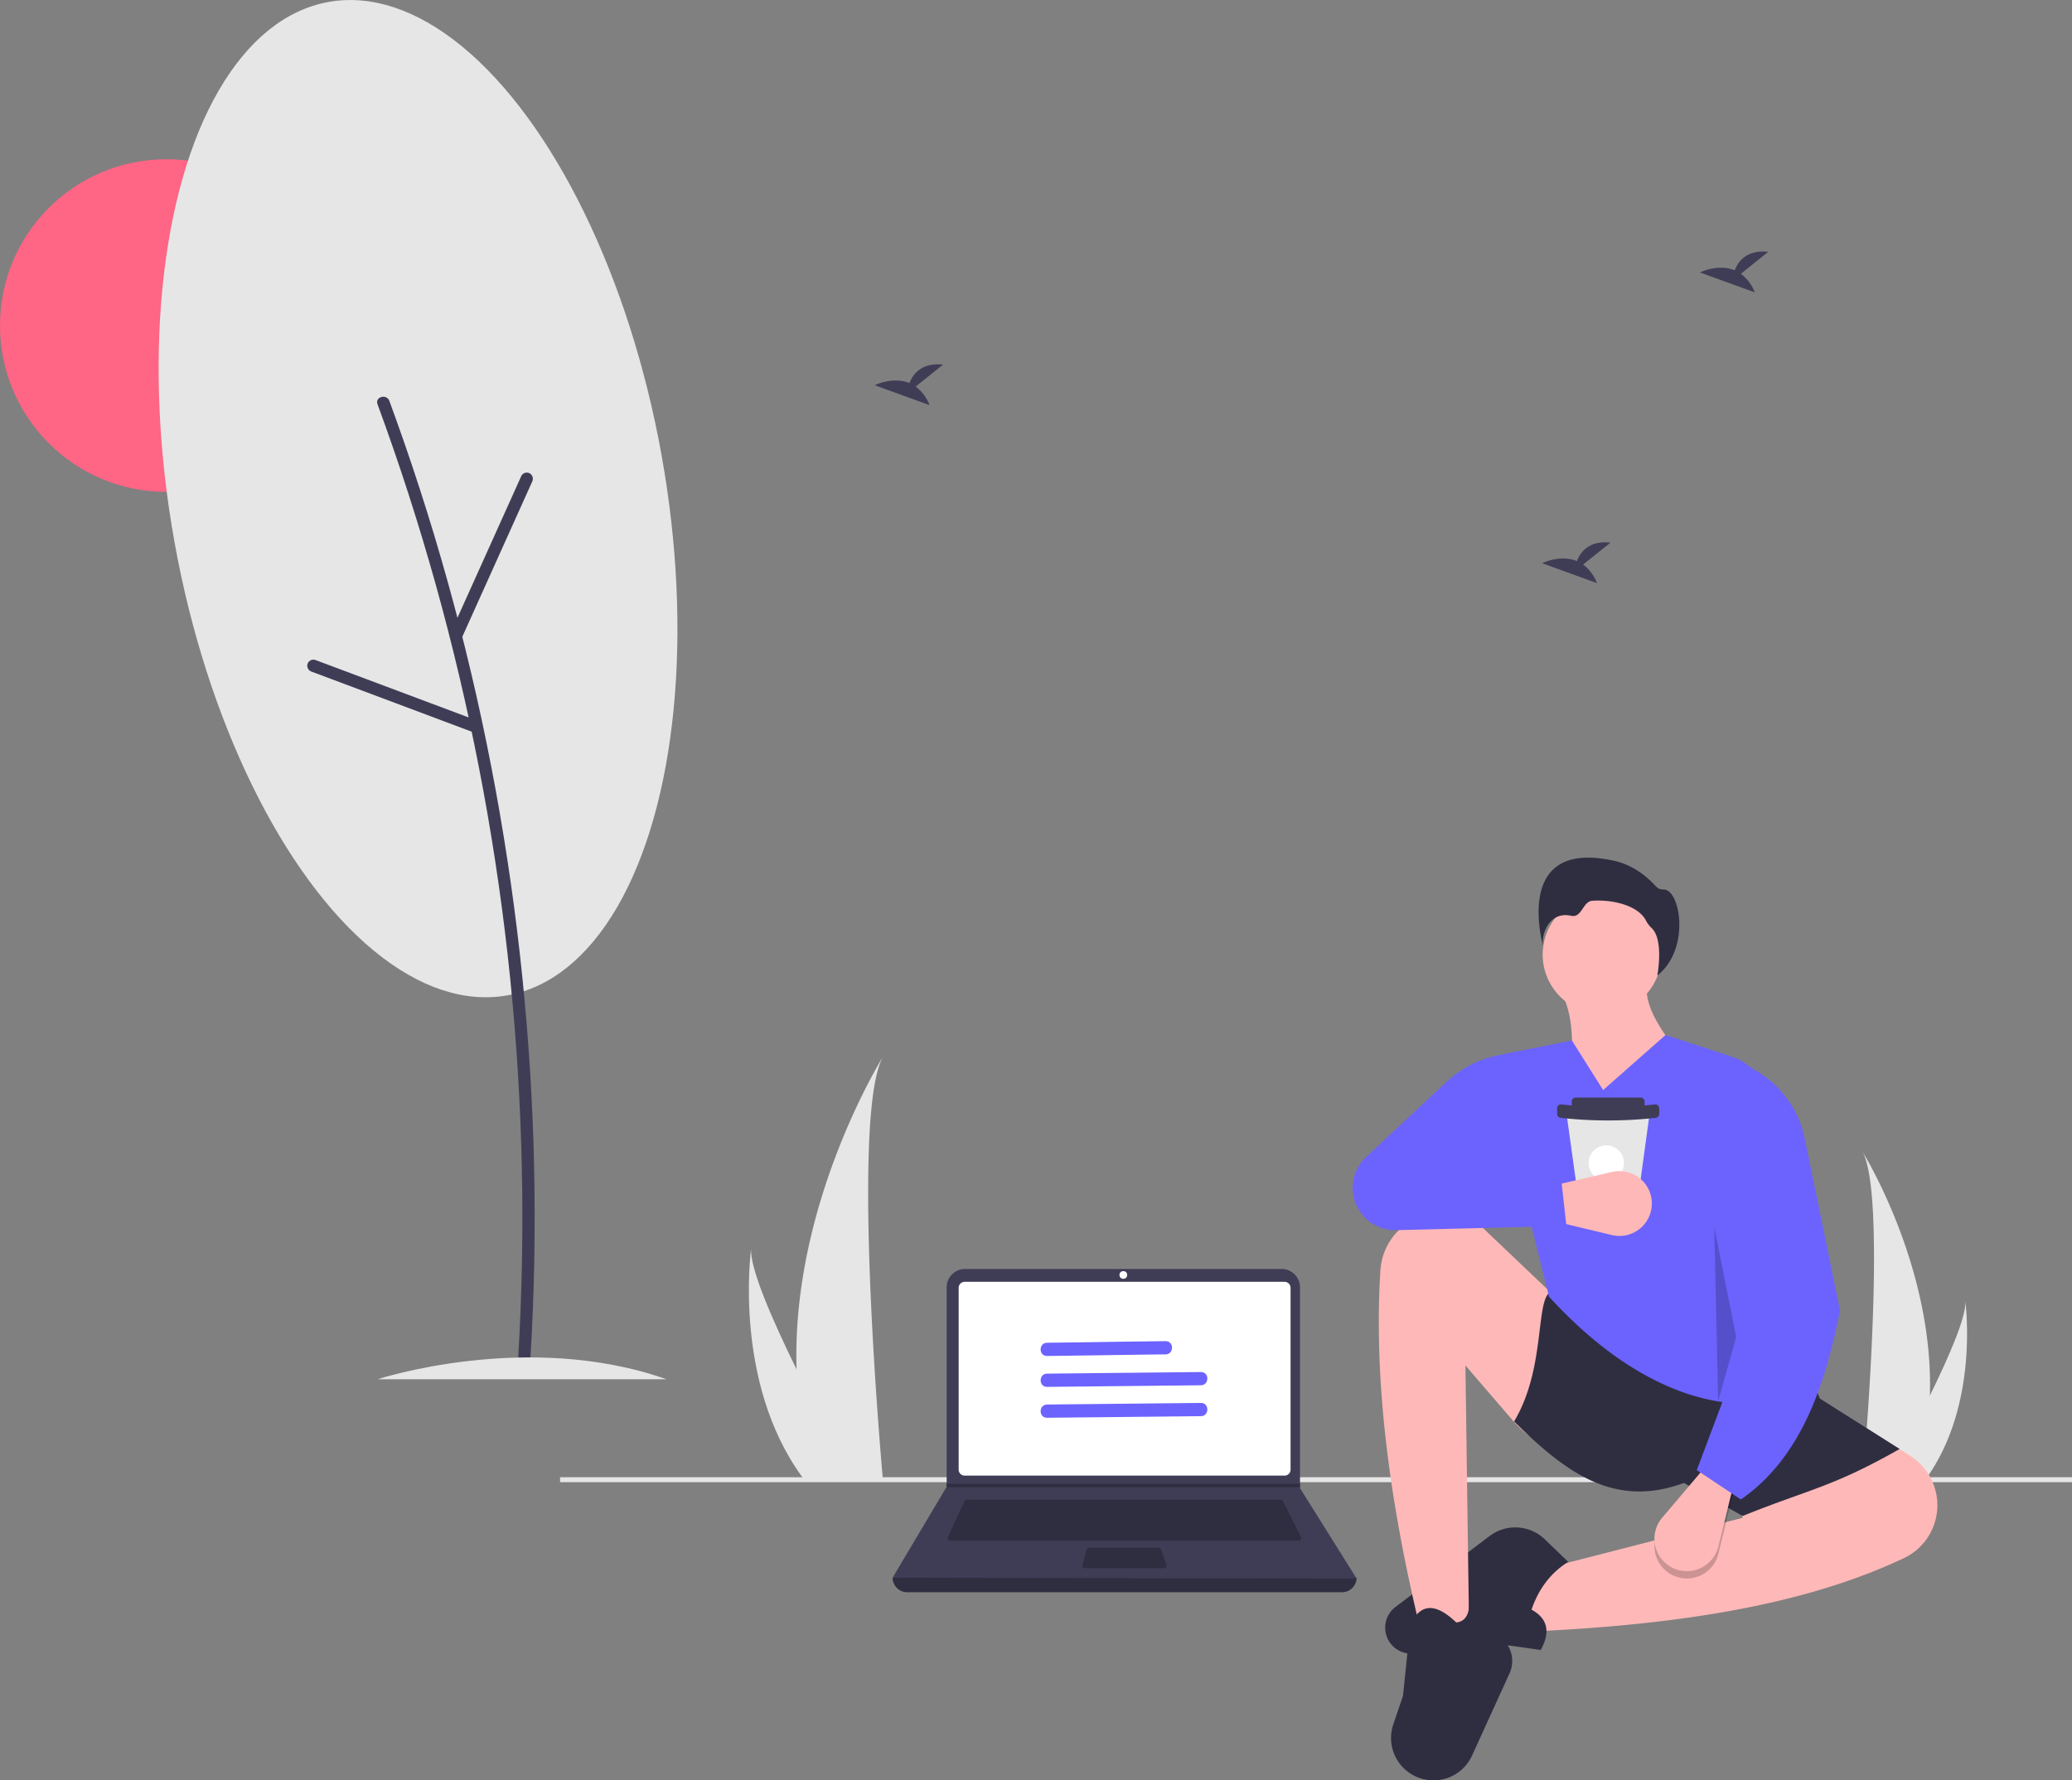 <svg data-name="Layer 1" xmlns="http://www.w3.org/2000/svg" width="938.759" height="806.748"><rect width="100%" height="100%" fill="#808080" stroke="none"/><circle cx="75.365" cy="147.524" r="75.365" fill="#ff6584"/><path d="M874.367 632.387a136.65 136.65 0 01-6.384 37.774c-.089.284-.182.564-.275.847h-23.822c.026-.254.051-.538.077-.847 1.588-18.26 10.746-129.397-.204-148.403.957 1.542 32.454 52.608 30.608 110.629z" fill="#e6e6e6"/><path d="M872.58 670.161c-.2.284-.407.568-.62.847h-17.87c.136-.241.292-.525.475-.847 2.952-5.328 11.69-21.259 19.802-37.774 8.717-17.748 16.714-36.169 16.04-42.836.208 1.504 6.24 47.343-17.828 80.61z" fill="#e6e6e6"/><path fill="#e6e6e6" d="M253.759 669.385h685v2.241h-685z"/><path d="M692.223 739.355l3.328-27.453 94.004-24.125-10.815-32.444c7.534-21.607 20.76-32.2 44.923-21.629l41.564 25.82a26.533 26.533 0 0112.493 23.97 26.512 26.512 0 01-15.095 22.536c-46.53 22.056-105.834 30.495-170.402 33.325z" fill="#ffb8b8"/><path d="M698.047 747.674l-29.117-4.16-27.233 5.558a11.763 11.763 0 01-14.105-11.035 11.763 11.763 0 014.675-9.884L674.94 696a19.266 19.266 0 0124.958 1.51l10.626 10.233c-7.604 4.717-13.259 11.796-16.638 21.63q10.962 6.026 4.16 18.3z" fill="#2f2e41"/><circle cx="725.855" cy="432.526" r="26.927" fill="#ffb8b8"/><path d="M767.926 485.627l-60.313 25.372c4.902-24.611 7.345-47.031 0-60.728l38.684-4.576c-1.92 10.526 7.866 24.623 21.629 39.932zM665.603 738.523l-22.462-1.664c-13.76-57.38-20.805-111.615-17.73-161.112a27.997 27.997 0 0128.552-26.31 27.96 27.96 0 0118.639 7.698l29.046 27.64a119.534 119.534 0 0129.43 43.82c8.227 21.545 5.274 33.624-14.365 31.572a48.46 48.46 0 01-31.554-16.776l-21.22-24.661z" fill="#ffb8b8"/><path d="M648.209 806.707a19.217 19.217 0 01-16.939-25.376l4.384-12.86 3.328-32.444c5.126-10.46 12.385-8.895 20.797-.832 5.348-.525 6.496-5.872 5.824-13.31l16.864 22.702a13.534 13.534 0 011.45 13.685l-16.972 37.23a19.217 19.217 0 01-18.736 11.205zM860.682 656.581c-30.78 17.47-40.427 17.977-71.127 30.364l-26.62-14.974c-31.265 11.56-53.196-4.287-76.951-27.868 15.545-25.893 8.67-59.54 18.302-59.065l115.217 36.188 4.992 12.478z" fill="#2f2e41"/><path d="M823.663 629.545c-40.682 17.609-84.486-1.035-121.873-42.011l-24.756-99.98a8.344 8.344 0 016.428-10.324l28.727-5.746 14.142 22.461 28.284-24.956 30.038 9.82a23.192 23.192 0 0115.634 18.02z" fill="#6c63ff"/><path d="M759.044 714.303a14.69 14.69 0 01-5.976-23.229l19.017-22.43 13.31 7.487-6.853 27.943a14.69 14.69 0 01-19.498 10.229z" opacity=".2"/><path d="M759.044 710.975a14.69 14.69 0 01-5.976-23.229l19.017-22.43 13.31 7.487-6.853 27.943a14.69 14.69 0 01-19.498 10.229z" fill="#ffb8b8"/><path d="M788.723 679.458l-19.965-13.31 29.116-77.366-10.815-108.979 9.866 6.166a46.098 46.098 0 0120.726 29.828l15.995 77.976c-7 35.942-18.665 67.565-44.923 85.685z" fill="#6c63ff"/><path opacity=".2" d="M776.661 555.922l9.983 49.914-8.211 29.192-1.772-79.106z"/><path d="M699.521 430.217s-15.517-50.784 31.907-40.133c7.356 1.652 13.711 5.928 18.767 11.52a4.57 4.57 0 003.572 1.46c7.576 0 12.255 27.072-2.896 38.977 0 0 3.091-16.02-2.528-21.479a12.056 12.056 0 01-2.501-3.22c-3.658-7.378-15.953-9.8-24.432-9.172-4.33.32-4.708 7.869-9.5 6.814-10.904-2.398-14.385 10.233-12.389 15.233z" fill="#2f2e41"/><path d="M747.254 505.59l-.313 2.3-1.938 14.187-3.174 23.235-.794 5.817a1.853 1.853 0 01-1.837 1.603h-21.163a1.854 1.854 0 01-1.836-1.599l-.809-5.821-3.227-23.235-1.972-14.198-.317-2.284a1.853 1.853 0 011.835-2.11h33.709a1.854 1.854 0 011.836 2.105z" fill="#e6e6e6"/><path d="M713.943 497.33h29.351a1.854 1.854 0 011.854 1.854v2.449a1.854 1.854 0 01-1.854 1.853h-29.351a1.854 1.854 0 01-1.854-1.853v-2.45a1.854 1.854 0 011.854-1.853z" fill="#3f3d56"/><path d="M749.906 506.564a196.19 196.19 0 01-42.575 0 1.853 1.853 0 01-1.854-1.853v-2.45a1.853 1.853 0 011.854-1.853 174.442 174.442 0 0042.575 0 1.853 1.853 0 011.853 1.854v2.449a1.853 1.853 0 01-1.853 1.853z" fill="#3f3d56"/><circle cx="727.759" cy="527.008" r="8" fill="#fff"/><path d="M748.326 543.839a14.69 14.69 0 01-18.042 15.804l-28.594-6.865.684-15.256 28.033-6.477a14.69 14.69 0 0117.919 12.794z" fill="#ffb8b8"/><path d="M709.693 555.506l-77.169 1.929a19.167 19.167 0 01-19.453-21.872 19.167 19.167 0 015.88-11.286l36.334-33.99a48.519 48.519 0 0124.204-12.256l12.734-2.387 7.487 56.569-43.258-4.992 50.745 5.824z" fill="#6c63ff"/><path d="M608.03 721.501H411.023a6.606 6.606 0 01-6.606-6.606q107.123-12.45 210.219 0a6.606 6.606 0 01-6.606 6.606z" fill="#2f2e41"/><path d="M614.636 715.284l-210.219-.389 24.364-40.994.116-.195V583.36a8.35 8.35 0 018.35-8.35H580.64a8.35 8.35 0 018.35 8.35v90.969z" fill="#3f3d56"/><path d="M437.058 580.837a2.723 2.723 0 00-2.72 2.72v82.378a2.723 2.723 0 002.72 2.72h144.938a2.723 2.723 0 002.72-2.72v-82.378a2.723 2.723 0 00-2.72-2.72z" fill="#fff"/><path d="M438.01 679.535a1.169 1.169 0 00-1.059.678l-7.507 16.32a1.166 1.166 0 001.059 1.654h157.872a1.166 1.166 0 001.042-1.688l-8.16-16.32a1.16 1.16 0 00-1.042-.644z" fill="#2f2e41"/><circle cx="508.944" cy="577.728" r="1.749" fill="#fff"/><path d="M493.426 701.295a1.168 1.168 0 00-1.125.863l-1.883 6.994a1.166 1.166 0 001.125 1.469h35.813a1.165 1.165 0 001.1-1.547l-2.42-6.995a1.166 1.166 0 00-1.102-.784zM588.99 672.346v1.555H428.781l.12-.195v-1.36H588.99z" fill="#2f2e41"/><path d="M360.902 620.507a175.145 175.145 0 008.181 48.416c.114.363.233.722.353 1.085h30.533c-.033-.325-.066-.69-.098-1.085-2.036-23.405-13.774-165.85.26-190.21-1.226 1.975-41.597 67.427-39.23 141.794z" fill="#e6e6e6"/><path d="M363.193 668.923c.255.363.52.727.792 1.085h22.905c-.173-.31-.374-.673-.608-1.085-3.784-6.83-14.984-27.249-25.38-48.416-11.173-22.748-21.423-46.358-20.56-54.904-.266 1.928-7.997 60.68 22.85 103.32z" fill="#e6e6e6"/><path d="M414.853 175.159l12.413-9.928c-9.643-1.064-13.606 4.195-15.227 8.358-7.534-3.129-15.736.971-15.736.971l24.837 9.017a18.795 18.795 0 00-6.287-8.418zM788.737 124.054l12.413-9.929c-9.643-1.064-13.606 4.196-15.227 8.358-7.534-3.128-15.736.972-15.736.972l24.837 9.017a18.795 18.795 0 00-6.287-8.418zM717.256 255.809l12.413-9.929c-9.643-1.064-13.606 4.196-15.227 8.359-7.534-3.129-15.736.971-15.736.971l24.837 9.017a18.795 18.795 0 00-6.287-8.418z" fill="#3f3d56"/><ellipse cx="320.013" cy="272.581" rx="112.082" ry="228.693" transform="rotate(-10.22 -5.987 979.58)" fill="#e6e6e6"/><path d="M171.036 183.15q14.788 40.21 26.319 81.517 11.509 41.268 19.69 83.37 8.18 42.086 12.97 84.737 4.767 42.577 6.126 85.444 1.35 42.82-.746 85.657-.258 5.248-.569 10.494c-.21 3.582 5.362 3.57 5.572 0q2.526-42.972 1.585-86.05-.946-42.833-5.32-85.498-4.383-42.789-12.145-85.146-7.767-42.338-18.913-83.963-11.139-41.577-25.615-82.164-1.766-4.949-3.581-9.88c-1.228-3.337-6.615-1.895-5.373 1.481z" fill="#3f3d56"/><path d="M209.428 288.604l24.684-54.809 6.958-15.448a2.871 2.871 0 00-1-3.812 2.808 2.808 0 00-3.811 1l-24.685 54.81-6.957 15.447a2.871 2.871 0 00.999 3.812 2.808 2.808 0 003.812-1zM214.882 326.055l-56.285-21.104-15.865-5.948a2.81 2.81 0 00-3.427 1.946 2.847 2.847 0 001.946 3.427l56.285 21.103 15.865 5.948a2.81 2.81 0 003.427-1.946 2.847 2.847 0 00-1.946-3.426z" fill="#3f3d56"/><path d="M171.052 625s67.788-22.287 130.934 0" fill="#e6e6e6"/><path d="M474.377 614.44c13.433-.14 26.865-.38 40.297-.562q6.717-.091 13.434-.16c3.859-.04 3.869-6.04 0-6-13.433.14-26.864.38-40.296.563q-6.717.09-13.435.16c-3.858.04-3.868 6.04 0 6zM474.377 628.44l54.29-.562 15.441-.16c3.859-.04 3.869-6.04 0-6l-54.29.563-15.44.16c-3.86.04-3.869 6.04 0 6zM474.377 642.44l54.29-.562 15.441-.16c3.859-.04 3.869-6.04 0-6l-54.29.563-15.44.16c-3.86.04-3.869 6.04 0 6z" fill="#6c63ff"/></svg>